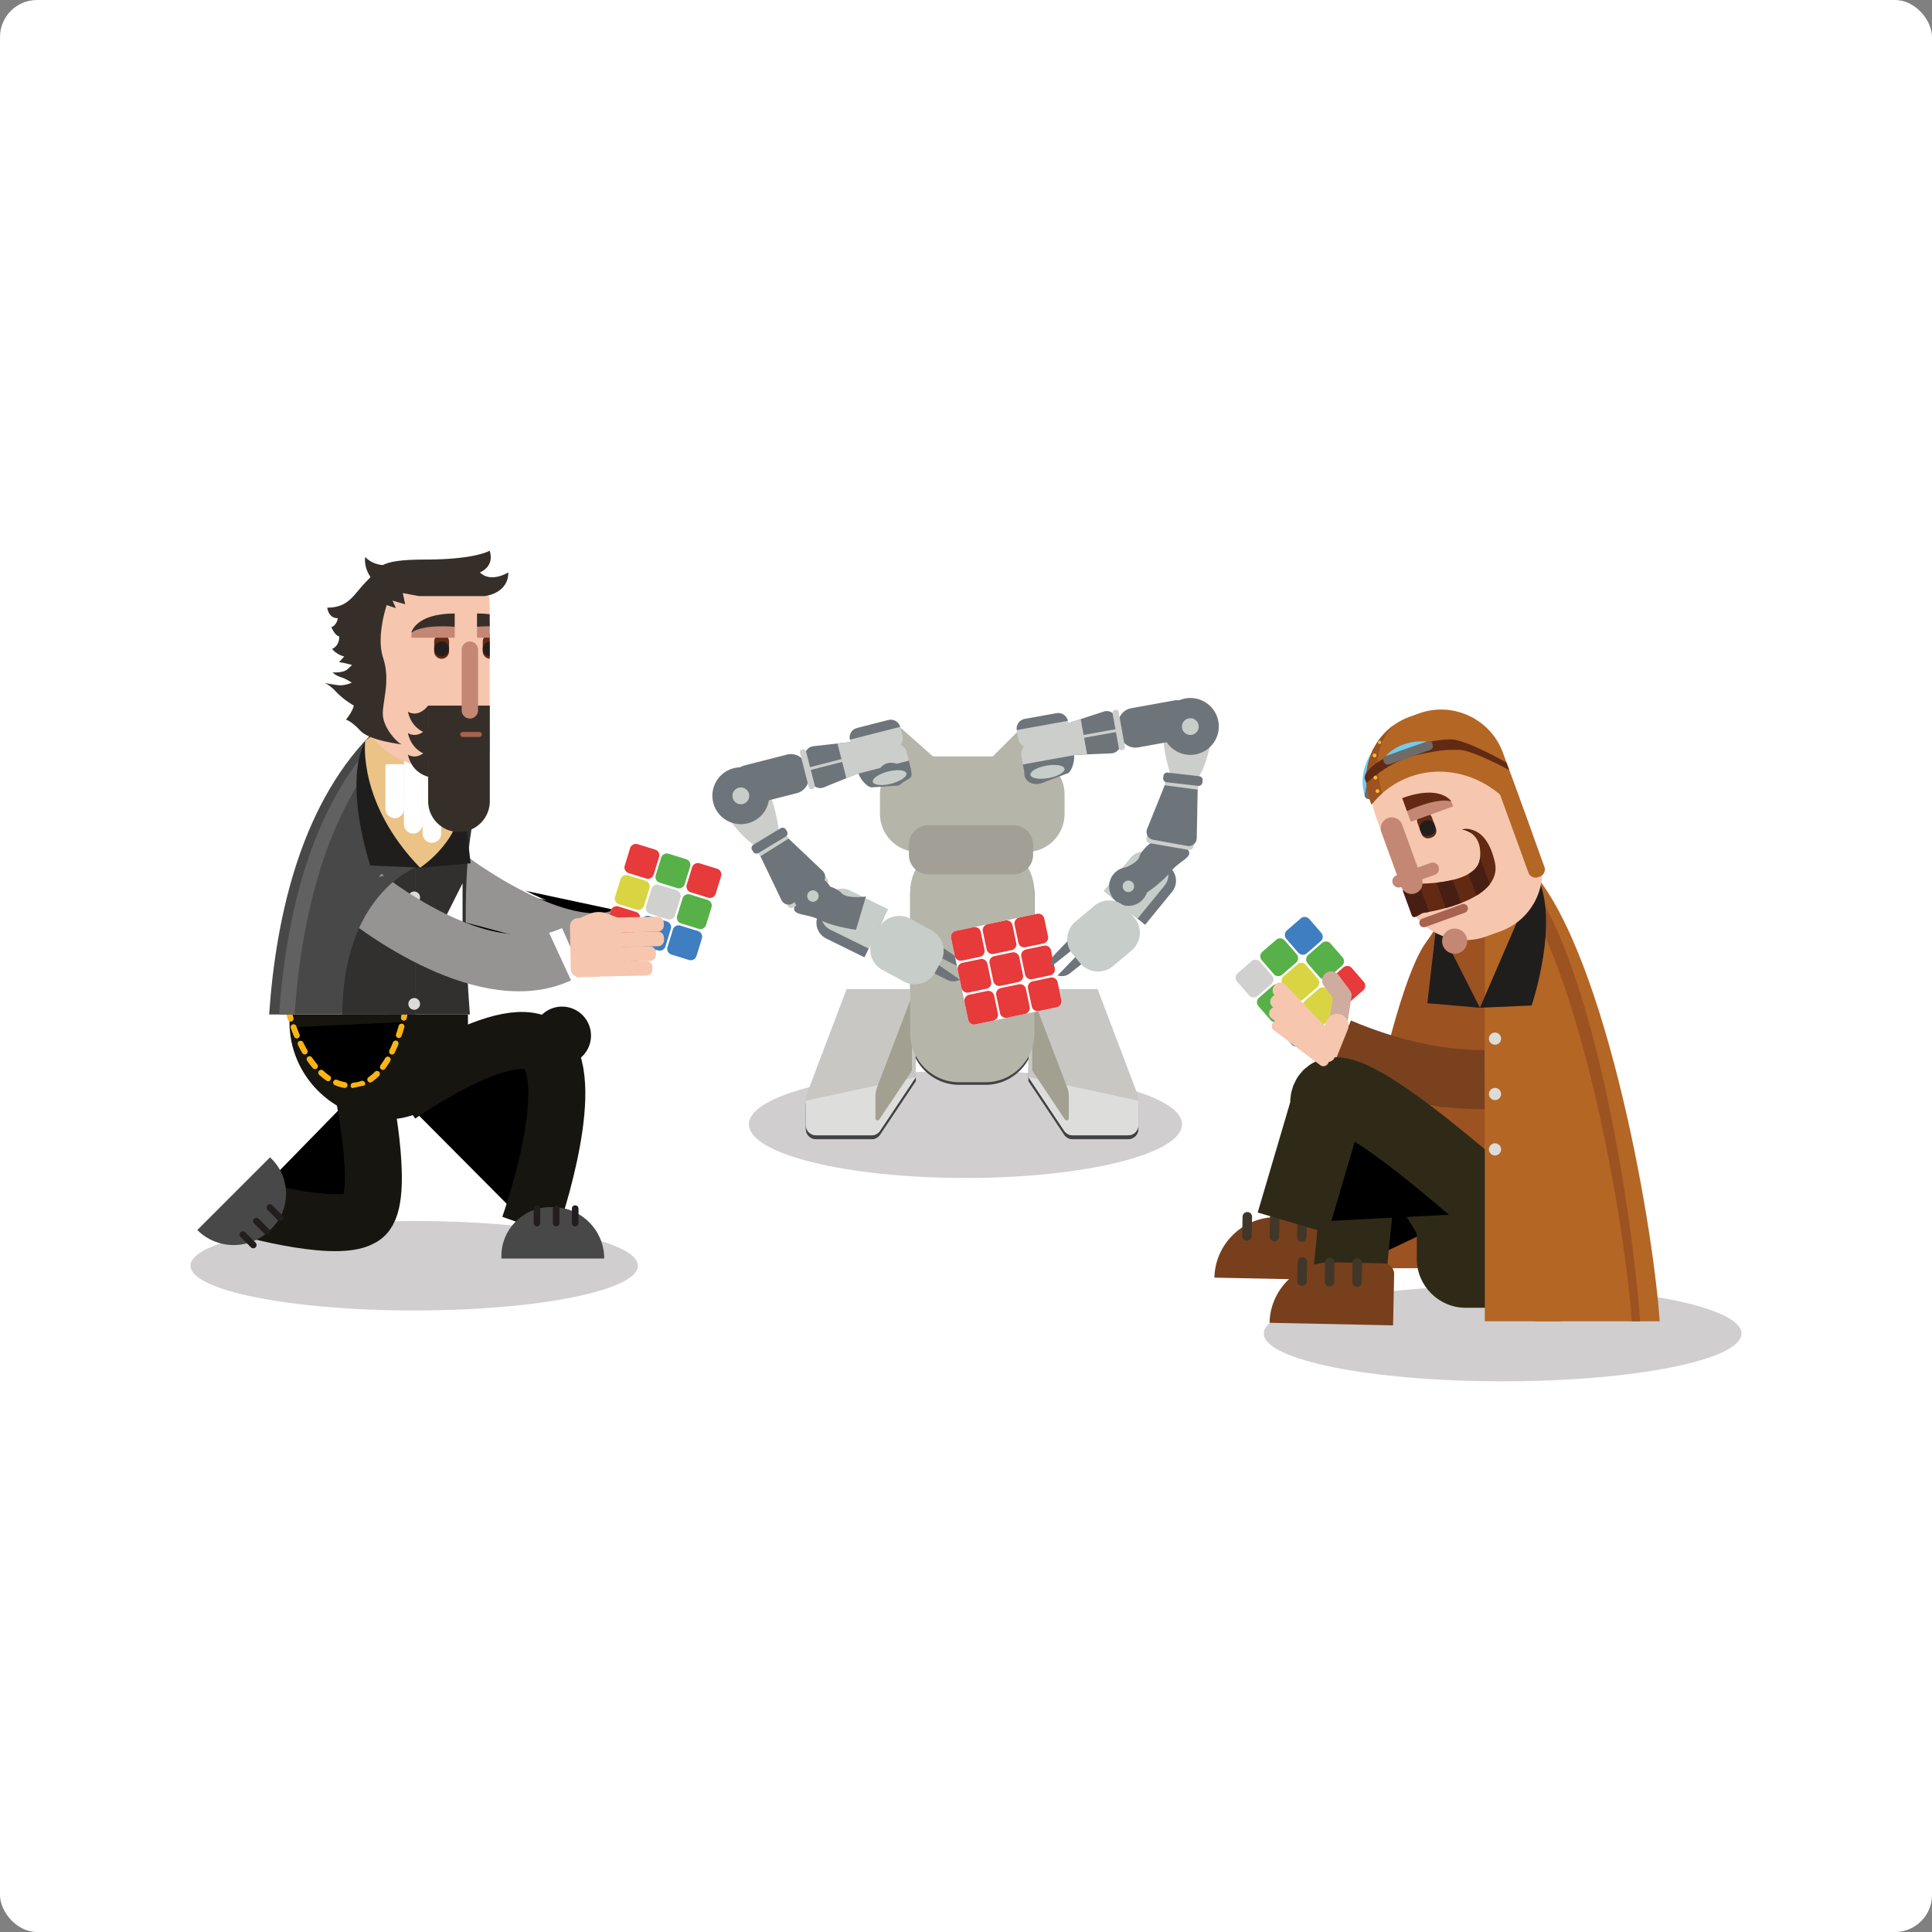 <svg xmlns="http://www.w3.org/2000/svg" viewBox="0 0 261 261"><rect x="0" y="0" width="261" height="261" fill="#808080" stroke="none"/><g clip-path="url(#a)"><rect width="261" height="261" fill="#fff" rx="5"/><mask id="b" width="262" height="261" x="-1" y="0" maskUnits="userSpaceOnUse" style="mask-type:luminance"><path fill="#fff" d="M260.996 0h-261v261h261V0z"/></mask><g mask="url(#b)"><path stroke="#fff" stroke-miterlimit="10" stroke-width="6.605" d="M61.475 118.313s18.64 14.199 26.208 5.598"/><path stroke="#959493" stroke-miterlimit="10" stroke-width="7.695" d="M60.924 118.863s18.64 14.199 26.208 5.598"/><path fill="#D0CECE" d="M25.736 170.992c0 3.339 13.53 6.046 30.22 6.046 16.69 0 30.22-2.707 30.22-6.046 0-3.339-13.53-6.046-30.22-6.046-16.69 0-30.22 2.707-30.22 6.046z"/><path fill="#161510" d="M79.84 139.901a3.913 3.913 0 1 1-7.827 0 3.913 3.913 0 0 1 7.827 0z"/><path stroke="#161510" stroke-miterlimit="10" stroke-width="7.701" d="M53.876 147.966s16.497-11.645 20.185-5.734c3.688 5.91-2.576 23.443-2.576 23.443"/><path fill="#161510" d="M52.247 151.224c-7.228 0-13.142-5.913-13.142-13.141v-1.034h24.113v3.204c0 6.035-4.937 10.971-10.971 10.971z"/><path stroke="#FAB415" stroke-linecap="round" stroke-miterlimit="10" stroke-width=".787" d="M39.104 137.048s.053.211.161.569"/><path stroke="#FAB415" stroke-dasharray="1.21 1.21" stroke-linecap="round" stroke-miterlimit="10" stroke-width=".787" d="M39.656 138.763c.97 2.67 3.297 7.556 7.417 7.889 4.489.363 6.634-5.907 7.34-8.571"/><path stroke="#FAB415" stroke-linecap="round" stroke-miterlimit="10" stroke-width=".787" d="M54.555 137.491c.086-.363.126-.576.126-.576"/><path fill="#31302F" d="M64.216 109.591c-1.775-3.046-3.9-5.841-6.443-8.261l-5.207 1.426v34.293h10.908c-1.183-15.827-.268-23.654.742-27.458z"/><path fill="#494848" d="M56.107 137.049V99.887l-5.206-1.426c-10.004 9.521-13.59 24.819-14.543 38.588h19.75z"/><path fill="#626161" d="M39.8 137.049c.939-13.555 4.429-28.592 14.082-38.141l-1.634-.447c-10.004 9.521-13.59 24.819-14.543 38.588H39.8z"/><path fill="#1F1E1D" d="m56.746 117.217-6.718-.296s-3.717-10.919-.691-16.839l7.41 17.135z"/><path fill="#1F1E1D" d="m56.746 117.217 6.832-.593-1.212-10.491-5.62 11.084z"/><path fill="#EBC386" d="M49.334 100.082s-1.066 8.387 7.41 17.135c0 0 6.22-3.946 5.572-10.327-.648-6.381-9.2-9.666-9.2-9.666l-3.782 2.858z"/><path fill="#fff" d="M53.326 110.532a1.26 1.26 0 0 1-1.256-1.255v-5.804c0-.129.105-.234.234-.234h2.043c.129 0 .234.105.234.234v5.804c0 .691-.565 1.255-1.255 1.255z"/><path fill="#fff" d="M55.826 112.604a1.26 1.26 0 0 1-1.256-1.256v-9.322c0-.129.105-.234.234-.234h2.043c.13 0 .234.105.234.234v9.322a1.26 1.26 0 0 1-1.255 1.256zm2.52 1.25a1.26 1.26 0 0 1-1.255-1.255v-11.244c0-.128.105-.233.234-.233h2.043c.129 0 .234.105.234.233v11.244a1.26 1.26 0 0 1-1.256 1.255z"/><path fill="#F6C6AF" d="M58.796 103.667h5.083a2.279 2.279 0 0 0 2.271-2.272V81.686c0-3.214-2.63-5.844-5.845-5.844-6.879 0-12.507 5.63-12.507 12.508v4.318c0 6.049 4.949 10.999 10.998 10.999z"/><path fill="#622A13" d="M59.657 88.998c.551 0 1.003-.451 1.003-1.003V86.68c0-.552-.452-1.004-1.003-1.004-.552 0-1.004.452-1.004 1.004v1.315c0 .552.452 1.003 1.004 1.003zm6.5-3.318a1.005 1.005 0 0 0-.941 1v1.315c0 .53.418.968.941 1V85.68z"/><path fill="#231E1E" d="M59.656 88.67c.552 0 1.004-.452 1.004-1.004s-.452-1.003-1.004-1.003c-.551 0-1.003.451-1.003 1.003 0 .551.452 1.003 1.003 1.003z"/><path fill="#C38774" d="M60.397 84.005h-2.474c-1.292 0-2.349.86-2.349 1.911 0 .08.008.16.02.237h5.82c.012-.078.02-.156.02-.237V84.85c0-.465-.467-.844-1.037-.844zm-2.485 18.751a1.634 1.634 0 1 0 3.267 0 1.634 1.634 0 0 0-3.267 0z"/><path fill="#362F29" d="M61.426 82.88v1.793s-4.248-.411-5.86.806c0 0 .505-2.598 5.86-2.598z"/><path fill="#231E1E" d="M66.156 86.666a1.006 1.006 0 0 0-.941 1c0 .531.418.968.941 1v-2z"/><path fill="#C38774" d="M66.156 84.005h-.674c-.57 0-1.038.38-1.038.844v1.067c0 .08.009.16.02.237h1.692v-2.148z"/><path fill="#362F29" d="M66.152 84.607v-1.624a13.486 13.486 0 0 0-1.712-.102v1.792s.737-.07 1.712-.066zm-4.146 27.792a4.167 4.167 0 0 1-4.166-4.167V95.321h8.332v12.911a4.167 4.167 0 0 1-4.166 4.167zm-12.67-37.16s1.359 1.658 3.977.909l-1.579 3.464s-2.721-1.701-2.398-4.373zm5.77 23.79s1.316.945 2.733-.822v3.806s-2.176-.419-2.733-2.984z"/><path fill="#362F29" d="M55.106 96.143s1.316.945 2.733-.822v3.807s-2.176-.42-2.733-2.985zm0 5.801s1.316.945 2.733-.822v3.806s-2.176-.419-2.733-2.984z"/><path fill="#C38774" d="M63.476 97.072c.608 0 1.106-.497 1.106-1.105v-8.199a1.11 1.11 0 0 0-1.106-1.105 1.11 1.11 0 0 0-1.105 1.105v8.2c0 .607.498 1.104 1.105 1.104z"/><path fill="#362F29" d="M56.576 80.525h8.9s3.078-.287 3.194-3.035c.003-.053.004-.107.004-.162 0 0-2.361 1.483-3.843 0 0 0 2.024-.73 1.324-2.933 0 0-1.921 1.197-8.696 1.197-6.775 0-6.113 1.138-7.89 2.882-1.775 1.743-2.367 3.618-5.36 3.618 0 0 .124 1.426 1.427 1.426 0 0-.111.942-.868 1.204 0 0 .46 1.152 1.053 1.25 0 0 .131 1.184-.954 1.694 0 0 .808 1.2 2.936 1.2 0 0 .634-5.557 3.684-7.367l1.997.658-.46-1.02 1.71.494-.317-1.513 2.16.407z"/><path fill="#A76250" d="M64.766 99.559h-2.274a.339.339 0 0 1 0-.676h2.274a.339.339 0 0 1 0 .676z"/><path fill="#494848" d="M58.956 124.796h4.087v2.811c0 1.39-.566 2.517-1.266 2.517h-1.555c-.699 0-1.266-1.127-1.266-2.517v-2.811z"/><path fill="#fff" d="m59.736 124.795 2.754-5.472v5.472h-2.754z"/><path fill="#31302F" d="M56.106 117.189s-9.875 3.801-9.875 19.86h9.875v-19.86z"/><path fill="#DDDBDA" d="M55.167 121.229a.79.79 0 1 0 1.58 0 .79.79 0 0 0-1.58 0zm0 7.195a.79.79 0 1 0 1.58 0 .79.79 0 0 0-1.58 0zm0 7.195a.79.79 0 1 0 1.58 0 .79.79 0 0 0-1.58 0z"/><path stroke="#fff" stroke-miterlimit="10" stroke-width="6.71" d="M49.592 121.084s14.572 13.145 27.69 7.366"/><path stroke="#959493" stroke-miterlimit="10" stroke-width="7.695" d="M49.11 121.019s15.78 12.843 26.422 7.935"/><path fill="#494848" d="M46.236 137.049c0-16.059 9.875-19.86 9.875-19.86L44.9 120.122l-3.149 11.92 4.485 5.007z"/><path fill="#362F29" d="M52.447 81.102s-1.74 4.66-.69 7.765c1.05 3.105-.15 6.066-.037 7.753.112 1.687 1.799 3.636 2.549 3.936 0 0-4.349-.487-5.586-1.837-1.236-1.35-1.949-1.494-1.949-1.494s.892-1.067 1.065-1.904c0 0-1.402-.8-2.339-1.812s-1.574-1.237-1.574-1.237 1.144.225 1.902.3c.759.075 1.733-.338 1.733-.338s-.636-.487-1.462-.75c-.824-.261-1.124-.656-1.124-.656s1.424.132 2.024-.43l.6-.563s-1.33-.374-1.77-.374c0 0 1.096-1.078 1.395-1.795.3-.716.412-4.727 1.65-6.19 1.236-1.461 3.231-1.536 3.231-1.536l.382 1.162z"/><path fill="#494848" d="M81.627 170.02H67.734v-.342c0-3.633 2.973-6.605 6.606-6.605h.34c3.82 0 6.947 3.126 6.947 6.947z"/><path fill="#231E1E" d="M72.537 165.675a.448.448 0 0 1-.447-.446v-1.982a.448.448 0 0 1 .894 0v1.982a.447.447 0 0 1-.447.446zm2.59 0a.447.447 0 0 1-.447-.446v-1.982a.448.448 0 0 1 .894 0v1.982a.448.448 0 0 1-.447.446zm2.58 0a.448.448 0 0 1-.447-.446v-1.982a.448.448 0 0 1 .894 0v1.982a.447.447 0 0 1-.447.446z"/><path stroke="#161510" stroke-miterlimit="10" stroke-width="7.701" d="M48.927 146.704s3.004 14.18.54 17.291c-2.465 3.111-16.52-.923-16.52-.923"/><path fill="#494848" d="m26.656 166.171 9.824-9.824.241.242c2.569 2.568 2.569 6.772 0 9.341l-.241.241c-2.702 2.702-7.122 2.702-9.824 0z"/><path fill="#231E1E" d="M36.146 162.82a.448.448 0 0 1 .632 0l1.401 1.402a.447.447 0 0 1-.632.631l-1.4-1.401a.448.448 0 0 1 0-.632zm-1.83 1.827a.448.448 0 0 1 .632 0l1.401 1.402a.447.447 0 0 1-.632.631l-1.401-1.401a.448.448 0 0 1 0-.632zm-1.819 1.827a.448.448 0 0 1 .632 0l1.401 1.402a.448.448 0 0 1 0 .632.449.449 0 0 1-.632-.001l-1.401-1.401a.448.448 0 0 1 0-.632z"/><path fill="#fff" d="m93.117 129.696-10.784-3.326a.81.81 0 0 1-.534-1.01l3.326-10.784a.81.81 0 0 1 1.01-.533l10.783 3.325a.811.811 0 0 1 .535 1.011l-3.326 10.782a.811.811 0 0 1-1.01.535z"/><path fill="#E63A3B" d="m87.296 118.684-2.366-.73a.81.81 0 0 1-.535-1.011l.73-2.367a.812.812 0 0 1 1.011-.534l2.367.73a.811.811 0 0 1 .534 1.011l-.73 2.367a.81.81 0 0 1-1.01.534z"/><path fill="#57B148" d="m91.486 119.977-2.367-.73a.811.811 0 0 1-.534-1.011l.73-2.367a.812.812 0 0 1 1.01-.534l2.367.73a.81.81 0 0 1 .535 1.01l-.73 2.368a.81.81 0 0 1-1.011.534z"/><path fill="#E63A3B" d="m95.676 121.27-2.367-.73a.811.811 0 0 1-.534-1.011l.73-2.367a.811.811 0 0 1 1.011-.534l2.367.73a.81.81 0 0 1 .534 1.01l-.73 2.368a.811.811 0 0 1-1.01.534z"/><path fill="#D9D542" d="m85.997 122.892-2.367-.73a.811.811 0 0 1-.535-1.011l.73-2.367a.812.812 0 0 1 1.011-.535l2.367.731a.81.81 0 0 1 .535 1.01l-.73 2.367a.81.81 0 0 1-1.011.535z"/><path fill="#D0D0CF" d="m90.186 124.185-2.367-.73a.811.811 0 0 1-.534-1.011l.73-2.367a.812.812 0 0 1 1.01-.535l2.368.731a.81.81 0 0 1 .534 1.01l-.73 2.367a.81.81 0 0 1-1.01.535z"/><path fill="#57B148" d="m94.377 125.477-2.367-.73a.81.81 0 0 1-.535-1.011l.73-2.367a.812.812 0 0 1 1.011-.534l2.367.73a.811.811 0 0 1 .535 1.011l-.73 2.367a.81.81 0 0 1-1.011.534z"/><path fill="#E63A3B" d="m84.697 127.1-2.367-.73a.811.811 0 0 1-.534-1.011l.73-2.367a.812.812 0 0 1 1.01-.535l2.367.731a.81.81 0 0 1 .535 1.01l-.73 2.367a.81.81 0 0 1-1.011.535z"/><path fill="#3E7EC1" d="m88.886 128.393-2.367-.73a.811.811 0 0 1-.534-1.011l.73-2.367a.812.812 0 0 1 1.011-.535l2.367.731a.81.81 0 0 1 .534 1.01l-.73 2.367a.81.81 0 0 1-1.01.535zm4.191 1.293-2.367-.73a.811.811 0 0 1-.535-1.011l.73-2.367a.813.813 0 0 1 1.011-.535l2.367.731a.81.81 0 0 1 .535 1.01l-.73 2.367a.81.81 0 0 1-1.011.535z"/><path fill="#F6C6AF" d="m79.667 126.037 9.19-.176a.837.837 0 0 0 .82-.851l-.007-.347a.838.838 0 0 0-.852-.82l-9.19.176a.837.837 0 0 0-.82.851l.007.347c.01.46.392.829.852.82z"/><path fill="#F6C6AF" d="m78.196 131.966 4.835-.093a1.068 1.068 0 0 0 1.046-1.086l-.111-5.785a1.07 1.07 0 0 0-1.086-1.045l-4.835.092A1.07 1.07 0 0 0 77 125.135l.11 5.786a1.07 1.07 0 0 0 1.086 1.045z"/><path fill="#F6C6AF" d="m80.466 127.989 8.443-.161a.817.817 0 0 0 .798-.83l-.006-.338a.817.817 0 0 0-.83-.799l-8.442.162a.817.817 0 0 0-.799.829l.007.338a.817.817 0 0 0 .83.799z"/><path fill="#F6C6AF" d="m80.506 129.955 7.305-.139a.817.817 0 0 0 .798-.83l-.007-.338a.817.817 0 0 0-.829-.799l-7.304.14a.817.817 0 0 0-.799.83l.007.338a.817.817 0 0 0 .83.798z"/><path fill="#F6C6AF" d="m81.746 131.897 5.595-.106a.817.817 0 0 0 .799-.83l-.007-.338a.818.818 0 0 0-.83-.799l-5.594.108a.816.816 0 0 0-.799.829l.007.338a.816.816 0 0 0 .83.798z"/><path fill="#F6C6AF" d="m83.496 123.989-1.396-.549a3.319 3.319 0 0 0-2.531.041l-1.413.61-.271 7.925 3.092-.06 2.52-7.967z"/><path fill="#fff" d="m176.847 124.123 7.397 8.52a.81.81 0 0 1-.08 1.14l-8.52 7.399a.813.813 0 0 1-1.141-.08l-7.398-8.521a.813.813 0 0 1 .08-1.141l8.521-7.398a.812.812 0 0 1 1.141.081z"/><path fill="#3E7EC1" d="m175.966 136.547 1.624 1.871a.81.81 0 0 1-.08 1.14l-1.871 1.624a.81.81 0 0 1-1.14-.081l-1.624-1.87a.81.81 0 0 1 .08-1.14l1.871-1.624a.81.81 0 0 1 1.14.08z"/><path fill="#57B148" d="m173.096 133.235 1.624 1.87a.81.81 0 0 1-.081 1.141l-1.87 1.623a.81.81 0 0 1-1.14-.08l-1.624-1.87a.81.81 0 0 1 .08-1.141l1.871-1.624a.81.81 0 0 1 1.14.081z"/><path fill="#D0D0CF" d="m170.216 129.923 1.624 1.87a.812.812 0 0 1-.08 1.141l-1.871 1.623a.81.81 0 0 1-1.14-.08l-1.624-1.87a.81.81 0 0 1 .08-1.141l1.871-1.624a.81.81 0 0 1 1.14.081z"/><path fill="#D9D542" d="m179.296 133.661 1.624 1.87a.812.812 0 0 1-.08 1.141l-1.871 1.623a.81.81 0 0 1-1.14-.08l-1.624-1.87a.812.812 0 0 1 .08-1.141l1.871-1.624a.81.81 0 0 1 1.14.081zm-2.88-3.312 1.624 1.87a.81.81 0 0 1-.08 1.141l-1.871 1.623a.81.81 0 0 1-1.14-.08l-1.624-1.87a.812.812 0 0 1 .08-1.141l1.871-1.624a.81.81 0 0 1 1.14.081z"/><path fill="#57B148" d="m173.546 127.037 1.624 1.87a.812.812 0 0 1-.08 1.141l-1.871 1.623a.81.81 0 0 1-1.14-.08l-1.624-1.87a.812.812 0 0 1 .08-1.141l1.871-1.624a.81.81 0 0 1 1.14.081z"/><path fill="#E63A3B" d="m182.617 130.773 1.623 1.87a.81.81 0 0 1-.08 1.141l-1.87 1.623a.81.81 0 0 1-1.141-.08l-1.624-1.87a.812.812 0 0 1 .081-1.141l1.87-1.624a.812.812 0 0 1 1.141.081z"/><path fill="#57B148" d="m179.746 127.461 1.624 1.87a.81.81 0 0 1-.08 1.141l-1.871 1.623a.81.81 0 0 1-1.14-.08l-1.624-1.87a.81.81 0 0 1 .081-1.141l1.87-1.624a.81.81 0 0 1 1.14.081z"/><path fill="#3E7EC1" d="m176.867 124.149 1.623 1.87a.81.81 0 0 1-.08 1.141l-1.87 1.623a.81.81 0 0 1-1.141-.08l-1.624-1.87a.812.812 0 0 1 .081-1.141l1.87-1.624a.812.812 0 0 1 1.141.081z"/><path fill="#B6B5AA" d="m121.186 97.884 7.804 6.923h-8.63l.826-6.923zm16.91.326-6.596 6.596h8.629l-2.033-6.596z"/><path fill="#D0CECE" d="M101.174 151.889c0 4.003 13.096 7.247 29.252 7.247s29.253-3.244 29.253-7.247c0-4.002-13.097-7.246-29.253-7.246s-29.252 3.244-29.252 7.246z"/><path fill="#414244" d="M123.636 134.145h-9.262l-5.307 13.983a3.048 3.048 0 0 0-.198 1.081v3.31c0 .759.616 1.374 1.375 1.374h7.501c.46 0 .889-.23 1.144-.612l4.835-7.252-.088-11.884z"/><path fill="#414244" d="M108.866 149.209v3.309c0 .759.616 1.374 1.375 1.374h7.502c.459 0 .888-.229 1.143-.612l4.835-7.252"/><path fill="#414244" d="M118.267 148.624v2.98c0 .28.363.391.519.158l4.417-6.607v-10.092l-4.712 12.344a3.421 3.421 0 0 0-.224 1.217z"/><path fill="#414244" d="M133.136 146.553h-3.566c-3.633 0-6.605-2.972-6.605-6.605v-19.121c0-3.633 2.972-6.605 6.605-6.605h3.566c3.633 0 6.606 2.972 6.606 6.605v19.121c0 3.633-2.973 6.605-6.606 6.605z"/><path fill="#414244" d="M139.016 134.145h9.262l5.307 13.983c.131.345.198.712.198 1.081v3.31c0 .759-.615 1.374-1.374 1.374h-7.502c-.459 0-.888-.23-1.143-.612l-4.835-7.252.087-11.884z"/><path fill="#414244" d="M153.786 149.209v3.309c0 .759-.615 1.374-1.374 1.374h-7.502c-.46 0-.888-.229-1.144-.612l-4.834-7.252"/><path fill="#414244" d="M144.386 148.624v2.98c0 .28-.364.391-.52.158l-4.417-6.607v-10.092l4.713 12.344c.148.389.224.801.224 1.217z"/><path fill="#C8C7C3" d="M123.636 133.621h-9.262l-5.307 13.982a3.053 3.053 0 0 0-.198 1.082v3.31c0 .759.616 1.374 1.375 1.374h7.501c.46 0 .889-.23 1.144-.612l4.835-7.253-.088-11.883z"/><path fill="#DDDDDC" d="M108.866 148.685v3.309c0 .759.616 1.374 1.375 1.374h7.502c.459 0 .888-.229 1.143-.612l4.835-7.252"/><path fill="#A2A091" d="M118.267 148.099v2.98c0 .28.363.391.519.158l4.417-6.607v-10.092l-4.712 12.345c-.148.388-.224.8-.224 1.216z"/><path fill="#C8C7C3" d="M139.016 133.621h9.262l5.307 13.982c.131.346.198.712.198 1.082v3.31c0 .759-.615 1.374-1.374 1.374h-7.502c-.459 0-.888-.23-1.143-.612l-4.835-7.253.087-11.883z"/><path fill="#DDDDDC" d="M153.786 148.685v3.309c0 .759-.615 1.374-1.374 1.374h-7.502c-.46 0-.888-.229-1.144-.612l-4.834-7.252"/><path fill="#A2A091" d="M144.386 148.099v2.98c0 .28-.364.391-.52.158l-4.417-6.607v-10.092l4.713 12.345c.148.388.224.8.224 1.216z"/><path fill="#B6B5AA" d="M133.136 146.203h-3.566c-3.633 0-6.605-2.972-6.605-6.605v-19.12c0-3.633 2.972-6.605 6.605-6.605h3.566c3.633 0 6.606 2.972 6.606 6.605v19.12c0 3.633-2.973 6.605-6.606 6.605z"/><path fill="#B6B5AA" d="M138.686 115.095h-14.677c-2.822 0-5.131-2.309-5.131-5.13v-2.647c0-2.822 2.309-5.131 5.131-5.131h14.677c2.822 0 5.131 2.309 5.131 5.131v2.647c0 2.821-2.309 5.13-5.131 5.13z"/><path fill="#6E757A" d="m126.124 128.891 4.095 2.068s.049-.919-.712-1.46c-.762-.542-3.432-2.35-3.432-2.35l.049 1.742zm-.228.85 3.779 2.601s-.783.483-1.623.075-3.709-1.884-3.709-1.884l1.553-.792zm-6.5-5.726-2.616 5.316-5.172-2.546a2.361 2.361 0 0 1-1.073-3.153l.536-1.09a2.362 2.362 0 0 1 3.153-1.073l5.172 2.546z"/><path fill="#C7CDC9" d="m119.976 122.834-2.616 5.316-5.172-2.546a2.362 2.362 0 0 1-1.073-3.153l.536-1.09a2.362 2.362 0 0 1 3.153-1.073l5.172 2.546z"/><path fill="#CBCECB" d="m106.387 114.013-2.981 1.801a.526.526 0 0 1-.719-.177l-.14-.232a.526.526 0 0 1 .178-.718l2.981-1.801a.526.526 0 0 1 .719.177l.139.231a.525.525 0 0 1-.177.719zm5.259 5.516-4.452 3.052a.524.524 0 0 1-.727-.135l-.153-.223a.525.525 0 0 1 .136-.728l4.452-3.052a.524.524 0 0 1 .727.135l.153.223a.525.525 0 0 1-.136.728zm-14.383-10.592s3.131 4.862 5.263 5.526l2.703-2.126s-.576-4.911-2.092-6.412c-1.515-1.499-5.874 3.012-5.874 3.012z"/><path fill="#6E757A" d="m107.656 107.148-5.745 1.468a2.143 2.143 0 0 1-2.6-1.541l-.273-1.068a2.143 2.143 0 0 1 1.541-2.6l5.746-1.468a2.144 2.144 0 0 1 2.6 1.541l.273 1.068a2.144 2.144 0 0 1-1.542 2.6z"/><path fill="#6E757A" d="M103.799 106.548a3.84 3.84 0 1 1-7.442 1.901 3.84 3.84 0 0 1 7.442-1.901z"/><path fill="#C7CDC9" d="M101.178 107.218a1.133 1.133 0 1 1-2.195.562 1.133 1.133 0 0 1 2.195-.562z"/><path fill="#6E757A" d="m117.357 103.895-6.061 2.472a1.294 1.294 0 0 1-1.743-.877l-.786-3.076a1.294 1.294 0 0 1 1.109-1.606l6.502-.74.979 3.827z"/><path fill="#CBCECB" d="m114.333 105.129 3.025-1.233-.978-3.828-3.247.369 1.2 4.692zm-4.496 1.424-.167.043a.337.337 0 0 1-.407-.242l-1.193-4.667a.336.336 0 0 1 .241-.407l.167-.043a.336.336 0 0 1 .407.242l1.193 4.667a.336.336 0 0 1-.241.407z"/><path fill="#CBCECB" d="m114.318 102.784-5.138 1.314-.095-.372 5.138-1.314.095.372zm6.419-1.509-3.677.94a1.62 1.62 0 0 1-1.963-1.164l-.206-.806a1.618 1.618 0 0 1 1.164-1.963l3.677-.94a1.618 1.618 0 0 1 1.962 1.164l.206.806a1.616 1.616 0 0 1-1.163 1.963z"/><path fill="#CBCECB" d="m121.546 104.412-3.677.939a1.616 1.616 0 0 1-1.962-1.164l-.206-.806a1.617 1.617 0 0 1 1.163-1.963l3.677-.94a1.62 1.62 0 0 1 1.963 1.164l.206.807c.22.86-.304 1.743-1.164 1.963z"/><path fill="#6E757A" d="M115.979 104.501c.191.686 1.252 2.03 1.945 1.852l3.525-.239c1.66-1.482 2.103-.331 1.331-3.352l-6.801 1.739zm5.634-6.309a1.32 1.32 0 0 0-1.593-.924l-4.252 1.087a1.32 1.32 0 0 0-.955 1.575l6.8-1.738z"/><path fill="#6E757A" d="M122.173 104.629c-.057.806-.879 1.404-1.836 1.336-.957-.067-1.687-.777-1.629-1.583.057-.805.879-1.404 1.837-1.335.956.068 1.685.776 1.628 1.582z"/><path fill="#C7CDC9" d="M122.449 104.471c.115.456-.806 1.084-2.058 1.404-1.254.321-2.363.211-2.479-.244-.117-.455.804-1.084 2.057-1.403 1.253-.321 2.363-.211 2.48.243z"/><path fill="#6E757A" d="m106.136 113.021-3.674 2.22a.525.525 0 0 1-.719-.177l-.139-.231a.524.524 0 0 1 .177-.719l3.674-2.22a.525.525 0 0 1 .719.177l.14.232a.524.524 0 0 1-.178.718zm-3.409 2.654 2.843 5.922c.286.598 1.04.796 1.584.418l3.864-2.687c.56-.39.621-1.195.126-1.665l-4.611-4.376-3.806 2.388zm8.81 3.93s1.428.267 2.16 1.061c.731.795 3.284.445 3.284.445l-1.342 4.495s-2.965-.374-4.868-1.323c-1.903-.948-3.736-.523-3.464-1.779l4.23-2.899z"/><path fill="#6E757A" d="M112.435 121.188a2.615 2.615 0 1 1-5.218-.372 2.615 2.615 0 0 1 5.218.372z"/><path fill="#C7CDC9" d="M110.597 121.057a.773.773 0 1 1-1.539-.11.773.773 0 0 1 1.539.11zm16.509 8.864-.769 1.418a3.135 3.135 0 0 1-4.238 1.256l-2.898-1.573a3.136 3.136 0 0 1-1.257-4.238l.77-1.417a3.134 3.134 0 0 1 4.238-1.256l2.898 1.572a3.134 3.134 0 0 1 1.256 4.238z"/><path fill="#A2A096" d="M136.926 118.125h-11.497a2.648 2.648 0 0 1-2.64-2.64v-1.362a2.648 2.648 0 0 1 2.64-2.639h11.497a2.647 2.647 0 0 1 2.64 2.639v1.362a2.647 2.647 0 0 1-2.64 2.64z"/><path fill="#fff" d="m142.807 136.067-11.042 2.325a.811.811 0 0 1-.958-.625l-2.325-11.042a.81.81 0 0 1 .625-.957l11.042-2.326a.812.812 0 0 1 .957.625l2.325 11.042a.81.81 0 0 1-.624.958z"/><path fill="#E63A3B" d="m132.376 129.263-2.423.511a.811.811 0 0 1-.958-.625l-.511-2.424a.812.812 0 0 1 .625-.958l2.424-.51a.812.812 0 0 1 .958.625l.51 2.424a.81.81 0 0 1-.625.957zm4.29-.904-2.424.511a.81.81 0 0 1-.957-.625l-.511-2.423a.812.812 0 0 1 .625-.959l2.424-.51a.81.81 0 0 1 .957.625l.511 2.424a.81.81 0 0 1-.625.957zm4.29-.903-2.423.51a.81.81 0 0 1-.958-.625l-.511-2.423a.812.812 0 0 1 .625-.958l2.424-.51a.81.81 0 0 1 .958.624l.51 2.424a.811.811 0 0 1-.625.958zm-7.679 6.116-2.424.511a.812.812 0 0 1-.958-.625l-.511-2.424a.812.812 0 0 1 .625-.958l2.424-.51a.812.812 0 0 1 .958.624l.51 2.425a.81.81 0 0 1-.624.957zm4.299-.904-2.423.511a.811.811 0 0 1-.958-.625l-.511-2.424a.812.812 0 0 1 .625-.958l2.424-.51a.81.81 0 0 1 .957.624l.511 2.425a.81.81 0 0 1-.625.957zm4.29-.904-2.424.511a.81.81 0 0 1-.957-.625l-.511-2.424a.812.812 0 0 1 .625-.958l2.424-.51a.81.81 0 0 1 .957.624l.511 2.425a.81.81 0 0 1-.625.957zm-7.679 6.117-2.424.511a.812.812 0 0 1-.958-.625l-.51-2.424a.81.81 0 0 1 .624-.958l2.424-.51a.812.812 0 0 1 .958.625l.51 2.424a.81.81 0 0 1-.624.957zm4.29-.904-2.424.511a.812.812 0 0 1-.958-.625l-.51-2.424a.81.81 0 0 1 .624-.958l2.425-.51a.812.812 0 0 1 .957.625l.511 2.424a.811.811 0 0 1-.625.957zm4.29-.904-2.424.511a.812.812 0 0 1-.958-.625l-.51-2.423a.811.811 0 0 1 .624-.959l2.424-.51a.812.812 0 0 1 .958.625l.511 2.424a.811.811 0 0 1-.625.957z"/><path fill="#6E757A" d="m145.658 127.694-3.602 2.843s-.23-.891.409-1.573a321.11 321.11 0 0 1 2.893-2.988l.3 1.718zm.4.785-3.185 3.302s.863.318 1.605-.25c.743-.567 3.26-2.584 3.26-2.584l-1.68-.468zm4.048-7.289 4.591 3.746 3.645-4.466a2.36 2.36 0 0 0-.336-3.313l-.941-.769a2.363 2.363 0 0 0-3.314.336l-3.645 4.466z"/><path fill="#C7CDC9" d="m149.086 120.357 4.591 3.747 3.644-4.466a2.363 2.363 0 0 0-.335-3.314l-.941-.768a2.363 2.363 0 0 0-3.314.335l-3.645 4.466z"/><path fill="#CBCECB" d="m157.786 106.682 3.46.398a.525.525 0 0 0 .58-.46l.03-.268a.524.524 0 0 0-.46-.58l-3.46-.398a.524.524 0 0 0-.579.46l-.031.268a.525.525 0 0 0 .46.58zm-2.5 7.206 5.319.924a.525.525 0 0 0 .605-.426l.046-.266a.526.526 0 0 0-.426-.606l-5.318-.924a.525.525 0 0 0-.605.426l-.047.266a.526.526 0 0 0 .426.606zm8.68-15.616s-.825 5.724-2.488 7.213l-3.343-.807s-1.519-4.707-.764-6.701c.754-1.995 6.595.295 6.595.295z"/><path fill="#6E757A" d="m153.767 100.969 5.835-1.054a2.144 2.144 0 0 0 1.724-2.483l-.196-1.084a2.144 2.144 0 0 0-2.483-1.724l-5.836 1.054a2.144 2.144 0 0 0-1.723 2.484l.196 1.084a2.143 2.143 0 0 0 2.483 1.723z"/><path fill="#6E757A" d="M157.03 98.82a3.84 3.84 0 1 0 7.56-1.366 3.84 3.84 0 0 0-7.56 1.366z"/><path fill="#C7CDC9" d="M159.688 98.339a1.133 1.133 0 1 0 2.23-.401 1.133 1.133 0 0 0-2.23.4z"/><path fill="#6E757A" d="m143.597 102.045 6.539-.273a1.294 1.294 0 0 0 1.22-1.523l-.564-3.123a1.294 1.294 0 0 0-1.676-1l-6.221 2.032.702 3.887z"/><path fill="#CBCECB" d="m146.858 101.909-3.265.136-.702-3.888 3.106-1.014.861 4.766zm4.678-.574.17-.031a.334.334 0 0 0 .269-.388l-.856-4.74a.336.336 0 0 0-.388-.27l-.17.03a.334.334 0 0 0-.269.388l.855 4.741a.336.336 0 0 0 .389.27z"/><path fill="#CBCECB" d="m145.834 99.393 5.219-.943.068.378-5.218.943-.069-.378zm-6.407 1.676 3.734-.674a1.618 1.618 0 0 0 1.301-1.875l-.148-.82a1.618 1.618 0 0 0-1.875-1.3l-3.734.674a1.618 1.618 0 0 0-1.301 1.875l.148.819a1.617 1.617 0 0 0 1.875 1.301z"/><path fill="#CBCECB" d="m140.006 104.255 3.735-.675a1.618 1.618 0 0 0 1.301-1.874l-.148-.82a1.617 1.617 0 0 0-1.874-1.3l-3.735.674a1.617 1.617 0 0 0-1.301 1.874l.148.819a1.618 1.618 0 0 0 1.874 1.302z"/><path fill="#6E757A" d="M145.093 102.024c.111.703-.294 2.368-.998 2.495l-3.306 1.247c-2.125-.657-2.05.574-2.604-2.493l6.908-1.249zm-7.739-3.394a1.32 1.32 0 0 1 1.065-1.503l4.32-.78a1.32 1.32 0 0 1 1.523 1.035l-6.908 1.247z"/><path fill="#6E757A" d="M138.405 104.767c.143.795 1.025 1.301 1.969 1.131.944-.17 1.593-.954 1.45-1.748-.144-.795-1.026-1.301-1.97-1.131-.944.17-1.593.954-1.449 1.748z"/><path fill="#C7CDC9" d="M139.202 104.688c.083.461 1.182.65 2.455.42 1.272-.229 2.236-.791 2.153-1.253-.084-.462-1.183-.651-2.455-.42-1.272.229-2.237.79-2.153 1.253z"/><path fill="#6E757A" d="m157.596 105.677 4.266.49a.525.525 0 0 0 .579-.46l.031-.268a.523.523 0 0 0-.46-.579l-4.265-.491a.525.525 0 0 0-.58.46l-.031.268a.525.525 0 0 0 .46.58zm4.2.997-.123 6.567a1.076 1.076 0 0 1-1.267 1.039l-4.631-.836a1.077 1.077 0 0 1-.807-1.461l2.373-5.898 4.455.589zm-6.369 7.237s-1.188.837-1.523 1.864c-.335 1.027-2.802 1.77-2.802 1.77l3.09 3.53s2.541-1.574 3.878-3.228c1.336-1.653 3.179-2.029 2.409-3.058l-5.052-.878z"/><path fill="#6E757A" d="M149.868 120.184a2.615 2.615 0 1 0 5.146-.93 2.615 2.615 0 0 0-5.146.93z"/><path fill="#C7CDC9" d="M151.676 119.855a.773.773 0 1 0 1.521-.275.773.773 0 0 0-1.521.275zm-6.769 9.044 1.036 1.236a3.136 3.136 0 0 0 4.404.386l2.526-2.119a3.134 3.134 0 0 0 .386-4.403l-1.036-1.236a3.135 3.135 0 0 0-4.403-.387l-2.527 2.12a3.134 3.134 0 0 0-.386 4.403z"/><path fill="#D0CECE" d="M170.733 180.149c0 3.566 14.445 6.456 32.263 6.456 17.819 0 32.263-2.89 32.263-6.456 0-3.564-14.444-6.454-32.263-6.454-17.818 0-32.263 2.89-32.263 6.454z"/><path stroke="#D0AC9F" stroke-linecap="round" stroke-linejoin="round" stroke-miterlimit="10" stroke-width="2.466" d="m180.776 138.192.579-3.701-1.516-2.033"/><path fill="#783F1D" d="m180.747 172.946-16.688-.347c.095-4.589 3.928-8.266 8.517-8.17l6.91.143a1.44 1.44 0 0 1 1.404 1.465l-.143 6.909z"/><path fill="#403729" d="M168.437 167.606a.643.643 0 0 1-.628-.655l.053-2.587a.644.644 0 0 1 .655-.628.644.644 0 0 1 .629.655l-.054 2.587a.643.643 0 0 1-.655.628zm3.71.077a.643.643 0 0 1-.628-.655l.054-2.587a.642.642 0 0 1 1.283.027l-.054 2.587a.643.643 0 0 1-.655.628zm3.71.077a.644.644 0 0 1-.628-.655l.054-2.587a.643.643 0 0 1 .654-.629.645.645 0 0 1 .629.655l-.054 2.588a.644.644 0 0 1-.655.628z"/><path fill="#9D5222" d="M195.506 171.324h-14.14s6.987-43.394 12.719-45.293c5.732-1.9 1.421 45.293 1.421 45.293z"/><path stroke="#2F2A18" stroke-miterlimit="10" stroke-width="9.869" d="M196.047 164.878s-6.832-13.198-12.031-9.603l-1.598 16.049"/><path fill="#2F2A17" d="M198.007 176.673h5.314c7.232 0 13.15-5.917 13.15-13.15v-1.588h-25.07v8.133c0 3.633 2.973 6.605 6.606 6.605z"/><path fill="#9D5222" d="M192.156 128.213c1.846-3.167 4.056-6.073 6.699-8.589l5.413 1.482v35.654h-11.341c1.231-16.455.278-24.592-.771-28.547z"/><path fill="#B46625" d="M200.586 156.761v-31.069l5.413-9.052c10.401 9.901 17.224 47.54 18.214 61.855h-16.61c-5.203 0-7.017-21.734-7.017-21.734z"/><path fill="#9D5222" d="M220.441 178.495c-.975-14.093-7.504-51.461-17.54-61.389l1.7-.466c10.401 9.9 15.972 47.54 16.962 61.855h-1.122z"/><path fill="#1F1E1D" d="m199.927 136.141 6.985-.307s3.864-11.353.718-17.508l-7.703 17.815zm-.001 0-7.103-.615 1.26-10.908 5.843 11.523z"/><path fill="#494848" d="M197.626 144.021h-4.249v2.924c0 1.444.589 2.615 1.316 2.615h1.617c.727 0 1.316-1.171 1.316-2.615v-2.924z"/><path stroke="#79411E" stroke-miterlimit="10" stroke-width="8.003" d="M200.581 145.85c-4.967.037-11.607-.902-19.638-4.3"/><path fill="#6D6C6B" d="m186.576 101.701-1.014 5.806a.551.551 0 0 1-.636.447l-.13-.023a.551.551 0 0 1-.447-.636l1.015-5.806a.552.552 0 0 1 .635-.447l.131.024a.55.55 0 0 1 .446.635z"/><path fill="#71CBF2" d="M184.347 107.356s-1.065-2.665 1-5.802l-1 5.802z"/><path fill="#F6C6AF" d="m202.746 125.797-1.932.702c-4.4 1.6-9.309-.691-10.908-5.091l-4.068-11.188c-1.6-4.399.692-9.308 5.092-10.908l1.932-.703c4.4-1.6 9.309.692 10.908 5.092l4.068 11.187c1.599 4.401-.692 9.309-5.092 10.909z"/><path fill="#B46625" d="m191.667 96.387-1.254.456c-4.587 1.667-6.975 6.784-5.307 11.371l.176.485a11.706 11.706 0 0 1 5.185-3.753c6.46-2.349 13.748 1.387 16.277 8.344.284.78.491 1.566.635 2.352a8.825 8.825 0 0 0-.52-3.439l-3.821-10.509c-1.668-4.586-6.785-6.975-11.371-5.307z"/><path fill="#B46625" d="m208.026 118.417-.232.085a1.026 1.026 0 0 1-1.31-.612l-4.472-12.299a1.025 1.025 0 0 1 .612-1.309l.232-.085a1.026 1.026 0 0 1 1.31.611l4.471 12.3a1.024 1.024 0 0 1-.611 1.309z"/><path fill="#622A13" d="M197.496 112.057s2.879.264 2.427 3.975c-.451 3.712-9.207 3.347-9.207 3.347s-.344.313-.903.761l1.487 3.703c.535-.301.856-.504.856-.504s10.992-1.439 9.792-6.842c-1.201-5.403-4.452-4.44-4.452-4.44z"/><path fill="#9D5222" d="M186.236 104.852a7.587 7.587 0 0 1 .069-3.319c.257-1.032.716-2.025 1.379-2.86.192-.24.399-.47.599-.706-3.149 2.261-4.565 6.436-3.179 10.246l.176.485c.436-.548.922-1.054 1.447-1.519-.228-.764-.346-1.589-.491-2.327z"/><path fill="#622A13" d="m193.436 113.127-.211.077a.934.934 0 0 1-1.192-.557l-.545-1.497a.934.934 0 0 1 .557-1.192l.211-.077a.934.934 0 0 1 1.193.556l.544 1.497a.934.934 0 0 1-.557 1.193z"/><path fill="#231E1E" d="m193.317 112.805-.212.077a.933.933 0 0 1-1.192-.557l-.077-.211a.934.934 0 0 1 .557-1.193l.211-.076a.933.933 0 0 1 1.193.556l.076.212a.932.932 0 0 1-.556 1.192z"/><path fill="#622A13" d="M184.597 105.796s3.029-2.988 6.787-3.799c4.068-.876 4.39-.663 5.585-.7 1.86-.057 6.923 2.744 6.923 2.744l-.368-1.013s-5.456-3.142-7.541-3.148c-3.358-.008-10.028 2.135-11.552 4.749l-.09.462.256.705z"/><path fill="#C38774" d="m190.837 108.548 2.417-.879c1.263-.459 2.601.006 2.974 1.033.029.079.049.159.065.239l-5.489 1.995-.198.073a1.635 1.635 0 0 1-.103-.225l-.38-1.043c-.165-.454.156-.99.714-1.193z"/><path fill="#6D6C6B" d="m193.216 101.306-5.559 1.958a.55.55 0 0 1-.701-.335l-.044-.125a.55.55 0 0 1 .336-.7l5.559-1.959c.285-.101.6.051.701.335l.044.126c.1.284-.051.6-.336.7z"/><path fill="#71CBF2" d="M187.196 102.135s1.802-2.232 5.549-1.968l-5.549 1.968z"/><path fill="#C38774" d="M198.114 126.564a1.701 1.701 0 0 1-1.017 2.178 1.699 1.699 0 1 1 1.017-2.178z"/><path fill="#FBBA29" d="M186.322 106.763a.257.257 0 1 1-.482.175.257.257 0 0 1 .482-.175zm-.39-4.809a.257.257 0 1 1-.482.175.257.257 0 0 1 .482-.175zm.11 2.999a.256.256 0 1 1-.48.177.256.256 0 0 1 .48-.177zm.54-4.738a.218.218 0 0 1-.131.28.218.218 0 0 1-.28-.131.217.217 0 0 1 .131-.279.218.218 0 0 1 .28.13z"/><path fill="#622A13" d="m189.427 107.818.637 1.751s4.005-1.911 6.011-1.294c0 0-1.416-2.359-6.648-.457z"/><path fill="#A76250" d="m197.906 123.29-5.352 1.946a.606.606 0 0 1-.775-.361.606.606 0 0 1 .362-.774l5.352-1.946a.605.605 0 0 1 .774.361.606.606 0 0 1-.361.774z"/><path fill="#471E13" d="m198.726 112.54-.186-.51c-.609-.101-1.045.027-1.045.027s.614.057 1.231.483zm1.21 3.334-.015.158c-.108.888-.693 1.543-1.52 2.026l1.063 2.923c.705-.429 1.326-.929 1.781-1.507l-1.309-3.6zm-2.541 6.112-1.133-3.115c-.724.178-1.48.296-2.192.374l1.245 3.426c.664-.184 1.375-.41 2.08-.685zm-4.329 1.202-1.382-3.802c-.594.008-.967-.007-.967-.007s-.401.365-1.212.942l1.212 3.336a.374.374 0 0 0 .527.201c.61-.327.912-.52.912-.52s.348-.046.91-.15z"/><path fill="#C38774" d="M191.207 120.683a1.491 1.491 0 0 1-1.906-.89l-2.682-7.375a1.493 1.493 0 0 1 .89-1.907 1.492 1.492 0 0 1 1.906.891l2.681 7.375a1.49 1.49 0 0 1-.889 1.906z"/><path fill="#C38774" d="m193.837 118.17-4.604 1.674a.85.85 0 0 1-1.085-.507.85.85 0 0 1 .507-1.085l4.603-1.673a.85.85 0 0 1 1.085.507.849.849 0 0 1-.506 1.084z"/><path fill="#F6C6AF" d="M178.387 144.088a1.556 1.556 0 0 1-.86-2.019l1.665-4.133a1.557 1.557 0 0 1 2.019-.86 1.557 1.557 0 0 1 .86 2.02l-1.665 4.133a1.555 1.555 0 0 1-2.019.859z"/><path fill="#783F1D" d="m188.196 179.047-16.688-.347c.096-4.589 3.928-8.266 8.518-8.171l6.909.144a1.44 1.44 0 0 1 1.405 1.465l-.144 6.909z"/><path fill="#403729" d="M175.876 173.707a.644.644 0 0 1-.628-.655l.054-2.587a.644.644 0 0 1 .655-.629.645.645 0 0 1 .628.655l-.054 2.588a.644.644 0 0 1-.655.628zm3.71.077a.643.643 0 0 1-.628-.655l.054-2.587a.643.643 0 0 1 .655-.628.644.644 0 0 1 .628.655l-.054 2.587a.643.643 0 0 1-.655.628zm3.72.077a.643.643 0 0 1-.628-.655l.053-2.587a.645.645 0 0 1 .655-.628.644.644 0 0 1 .629.655l-.054 2.587a.643.643 0 0 1-.655.628z"/><path stroke="#2F2A18" stroke-miterlimit="10" stroke-width="9.869" d="M202.786 163.735s-24.548-22.359-23.535-14.175l-4.611 15.638"/><path fill="#B46625" d="M200.586 136.112s10.267 25.686 10.267 42.383h-10.267v-42.383z"/><path fill="#DDDBDA" d="M202.787 140.313a.82.82 0 1 1-1.64 0 .82.82 0 0 1 1.64 0zm0 7.481a.82.82 0 1 1-1.64 0 .82.82 0 0 1 1.64 0zm0 7.481a.82.82 0 1 1-1.64 0 .82.82 0 0 1 1.64 0z"/><path fill="#F6C6AF" d="M180.466 141.559c-.376.359-.951.374-1.277.032l-6.983-7.318c-.327-.342-.286-.915.091-1.274.376-.359.951-.373 1.277-.031l6.983 7.317c.326.342.286.916-.091 1.274z"/><path fill="#F6C6AF" d="M180.407 141.688c-.377.359-.951.374-1.278.032l-6.983-7.318c-.326-.342-.285-.915.091-1.274s.951-.373 1.277-.031l6.983 7.317c.327.342.286.916-.09 1.274z"/><path fill="#F6C6AF" d="M180.077 143.187c-.377.359-.952.374-1.278.032l-6.983-7.318c-.326-.342-.285-.915.091-1.275.376-.358.951-.372 1.277-.03l6.983 7.317c.327.342.286.916-.09 1.274z"/><path fill="#F6C6AF" d="M180.077 142.748c-.28.372-.784.468-1.122.214l-7.224-5.432c-.337-.254-.385-.765-.106-1.137.28-.372.784-.468 1.122-.214l7.224 5.433c.338.253.385.765.106 1.136z"/><path fill="#F6C6AF" d="M179.377 143.733c-.245.325-.687.41-.983.187l-6.329-4.759c-.296-.223-.338-.671-.093-.997.245-.325.687-.409.983-.187l6.329 4.759c.296.223.338.671.093.997z"/></g></g><defs><clipPath id="a"><rect width="261" height="261" fill="#fff" rx="5"/></clipPath></defs></svg>
